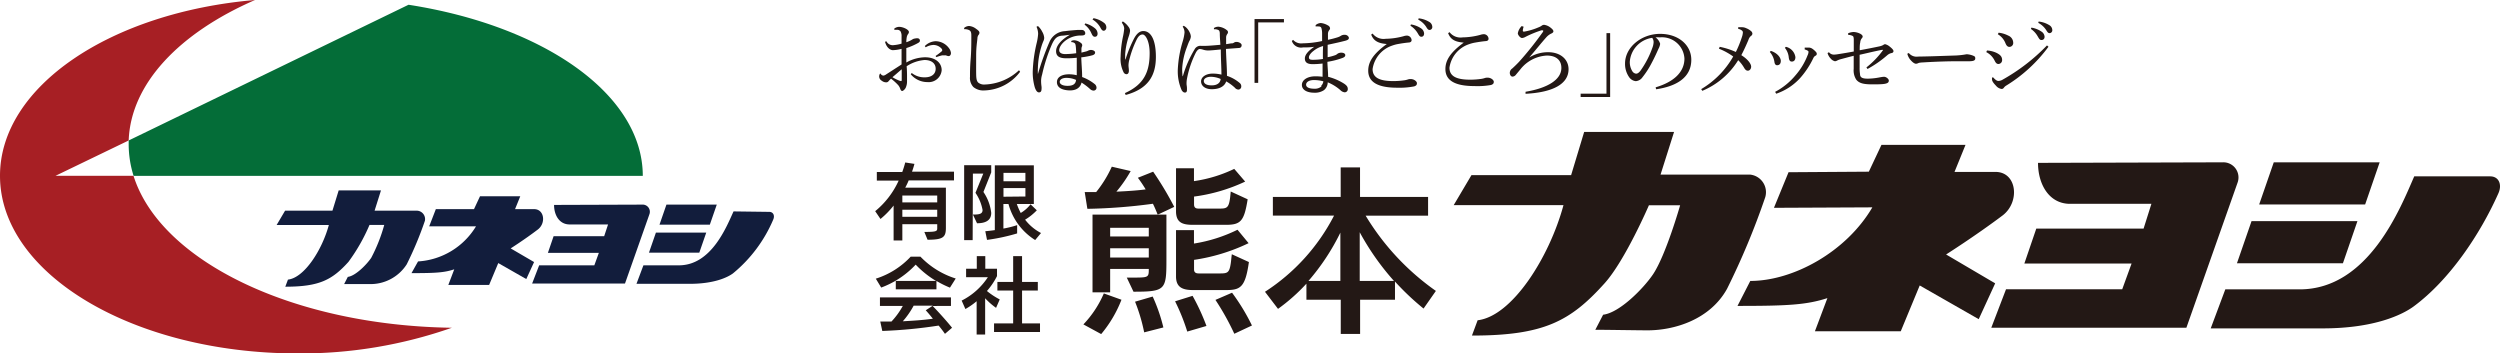 <svg xmlns="http://www.w3.org/2000/svg" id="熊本カネヨシ" viewBox="0 0 320.36 45.29">
  <defs>
    <style>
      .cls-1{fill:#121d3c;}.cls-2{fill:#a71f24;}.cls-3{fill:#046d38;}.cls-4{fill:#231815;}
    </style>
  </defs>
  <g id="logo__img">
    <path d="M53.48 27H48l.82-2.6H43.4l-.8 2.6h-6.07l-1.08 1.83h6.69c-.86 3.19-3.14 6.77-5.24 7l-.34.91c4.37 0 6-.87 8.09-3.18a23.23 23.23 0 0 0 2.7-4.74h1.89a21 21 0 0 1-1.67 4.22c-.57.84-2 2.32-3 2.44l-.47.92h3.18a5.5 5.5 0 0 0 4.84-2.53 45.27 45.27 0 0 0 2.33-5.58 1.08 1.08 0 0 0-.97-1.29zm40.52.09C93.12 29 91.18 34 87 34h-4.55l-.89 2.37h6.83c3.16 0 4.86-.84 5.54-1.34a18 18 0 0 0 5.15-6.88c.24-.53 0-1-.5-1z" class="cls-1"/>
    <path d="M89.61 32.38h-6.45l.89-2.57h6.45l-.89 2.57zm1.35-3.59h-6.45l.89-2.57h6.45l-.89 2.57zM68.45 26.8H66l.67-1.65h-5.16l-.77 1.65h-4.89L55 29h6a9.34 9.34 0 0 1-7.43 4.5l-.84 1.5c3.06 0 4.2-.06 5.48-.49l-.76 2h5.23l1.17-2.8 3.59 2.05 1-2.18-3-1.75s1.78-1.13 3.44-2.39c1.12-.81.88-2.64-.43-2.64zm13.84-.58L71 26.26c0 1.28.65 2.46 1.92 2.5h5l-.5 1.51h-6.48l-.73 2.13h6.53l-.58 1.6h-7.07l-.9 2.33h11.9l3.12-8.85a.92.92 0 0 0-.92-1.26z" class="cls-1"/>
    <path d="M17.11 22.53h-10L16.49 18C16.76 10.7 23 4.22 32.68 0 14.2 1.58 0 11.06 0 22.53 0 35.1 17.08 45.29 38.15 45.29A58.51 58.51 0 0 0 57.9 42c-20.5-.3-37.38-8.61-40.79-19.47z" class="cls-2"/>
    <path d="M52.35.61L16.49 18v.49a13.47 13.47 0 0 0 .63 4.05h65.25c0-10.45-12.7-19.24-30.02-21.93z" class="cls-3"/>
  </g>
  <g id="logo__ttl">
    <path d="M224.23 22.37h-11.44l1.73-5.46H203l-1.67 5.53h-12.77l-2.28 3.85h14.07c-1.82 6.72-6.6 14.24-11 14.75l-.73 1.96c9.2 0 12.61-1.82 17-6.7 2.63-2.92 5.68-10 5.68-10h4s-1.84 6.45-3.5 8.89c-1.2 1.76-4.24 4.88-6.37 5.14l-1 1.93c1.61 0 5.38.07 6.7.07 3.45 0 8-1.38 10.18-5.32a95.24 95.24 0 0 0 4.9-11.75 2.27 2.27 0 0 0-1.98-2.89zm94.87.23h-9.73c-1.75 4-5.84 14.48-14.68 14.48h-9.53l-1.87 5h14.37c6.64 0 10.23-1.77 11.66-2.83 4.54-3.36 8.46-9.15 10.83-14.47.5-1.09.09-2.18-1.05-2.18z" class="cls-4"/>
    <path d="M300.23 33.74l1.86-5.4h-13.57l-1.87 5.4h13.58zm4.71-12.94h-13.57l-1.87 5.4h13.58l1.86-5.4zm-55.56 11.81s3.74-2.37 7.24-5c2.27-1.73 1.85-5.58-.91-5.58h-5.25l1.41-3.47H241.1L239.48 22l-10.29.07-1.87 4.56 12.61-.06c-3.32 5.68-10.11 9.43-15.64 9.43l-1.64 3.2c6.43 0 8.83-.13 11.52-1l-1.6 4.25h11l2.43-5.87 7.56 4.32 2.11-4.59zm35.45-11.81l-23.67.07c0 2.69 1.36 5.18 4 5.25h10.53l-1 3.17h-13.75l-1.53 4.48h13.74l-1.2 3.3h-14.89L255.17 42h25l6.57-18.62a1.94 1.94 0 0 0-1.91-2.58zm-172.68 6.26l.68 1a10.91 10.91 0 0 0 1.68-1.72v4.47h1.12v-2.08h4.47v.55c0 .36-.17.44-1.65.44l.41 1c2 0 2.35-.32 2.35-1.52v-5.15H116c.16-.3.31-.6.44-.93h5.81V22h-5.38a10.86 10.86 0 0 0 .31-1l-1.18-.18a12.46 12.46 0 0 1-.38 1.22h-3.26v1.1h2.8a10.84 10.84 0 0 1-3.01 3.92zm3.48-2h4.47v.88h-4.47zm0 1.82h4.47v.9h-4.47zm15.73 1.27a7.12 7.12 0 0 0 1.5-1.2l-.8-.77a4.45 4.45 0 0 1-1.26 1.11 8.41 8.41 0 0 1-.5-1.15h2.18v-4.95h-5v8.3c-.43.06-.86.11-1.22.14l.22 1.11a24.35 24.35 0 0 0 3.86-.83v-1.06a12.54 12.54 0 0 1-1.76.44v-3.15h.65a7.86 7.86 0 0 0 3.42 4.62l.75-.9a6.16 6.16 0 0 1-2.04-1.71zm-2.77-6h2.81v1.08h-2.81zm0 3.06V24.1h2.81v1.08z" class="cls-4"/>
    <path d="M124.67 22.25H126l-1 2.46a5.63 5.63 0 0 1 .91 2.2c0 .47-.37.57-1 .58h-.24l.53 1.12c1.32 0 1.82-.53 1.82-1.33a5.92 5.92 0 0 0-1-2.68l1-2.51v-.92h-3.47v9.6h1.09zm-2.81 16.95v-1.09h-9.1v1.09h2.93a9.83 9.83 0 0 1-1.45 2h-1.44l.26 1.21a61 61 0 0 0 7.22-.69c.31.37.59.74.81 1.06L122 42c-.59-.75-1.82-2.12-2.49-2.79zm-2.32 1.64c-1.22.18-2.57.26-3.85.33a10.62 10.62 0 0 0 1.39-2h2.46l-.91.59c.27.3.59.67.91 1.08zm-1.59-7.95h-1.25a10.38 10.38 0 0 1-4.47 2.82l.69 1.14a11.51 11.51 0 0 0 4.42-2.94 12.18 12.18 0 0 0 2.61 2.09h-5.16v1.08H120V36a12.53 12.53 0 0 0 1.73.86l.74-1.17a10.7 10.7 0 0 1-4.52-2.8zm13.02 4.34h2.02v-1.1h-2.02v-3.31h-1.14v3.31h-2.02v1.1h2.02v4.21h-2.45v1.1h5.89v-1.1h-2.3v-4.21z" class="cls-4"/>
    <path d="M128.11 38.37a9.29 9.29 0 0 1-1.64-1.08 9 9 0 0 0 1.29-1.91v-.94h-1.5v-1.62h-1.09v1.62h-1.37v1.08h2.79a8.68 8.68 0 0 1-3.36 3l.48 1.08a9.18 9.18 0 0 0 1.44-1v4.27h1.09v-4.65a8.85 8.85 0 0 0 1.4 1.23zm24.79-1.2h4.2c1.85 0 2.48-.34 2.94-3.59l-2.19-1c-.07.52-.09.9-.14 1.2-.18 1.17-.41 1.26-1.38 1.26h-2.71c-.36 0-.61-.11-.61-.52V33.3a24.2 24.2 0 0 0 6.99-2.14l-1.42-1.72a19.47 19.47 0 0 1-5.58 1.77v-1.72h-2.3v6c.03 1.32.82 1.68 2.2 1.68zm2.85 1.26a32.57 32.57 0 0 1 2.42 4.34l2.26-1.06a26.47 26.47 0 0 0-2.55-4.2zm-2.89-9.62h4.22c1.92 0 2.35-.47 2.8-3.27l-2.17-1c-.18 2.12-.36 2.19-1.49 2.19h-2.62c-.34 0-.59-.09-.59-.54v-1a22.1 22.1 0 0 0 6.55-1.92l-1.4-1.63a17.56 17.56 0 0 1-5.16 1.57v-1.65h-2.3v5.58c.03 1.38.82 1.67 2.16 1.67zm-2.28 9.8a25.82 25.82 0 0 1 1.56 3.88l2.46-.72a27.17 27.17 0 0 0-1.78-3.86zm-4.77-15.83a15.6 15.6 0 0 1 1 1.49c-1.06.14-2.39.23-3.75.29a17.07 17.07 0 0 0 1.83-2.64l-2.42-.56a15 15 0 0 1-2 3.25H139l.34 2.15a70.62 70.62 0 0 0 8.4-.65c.25.5.45 1 .61 1.4l2.12-1a41.43 41.43 0 0 0-2.7-4.51zm-.36 15.88a22.37 22.37 0 0 1 1.17 3.93l2.46-.63a21.83 21.83 0 0 0-1.37-3.96z" class="cls-4"/>
    <path d="M140 37.46h2.26v-3h4.95v.11c0 1-.11 1-2.12 1h-.7l.86 1.81c4.11 0 4.22-.23 4.22-4.13V27.5H140zm2.26-8.27h4.95v1.11h-4.95zm0 2.62h4.95V33h-4.95zm-3.43 9.76l2.28 1.24a15.61 15.61 0 0 0 2.6-4.4l-2.26-.81a13.36 13.36 0 0 1-2.62 3.97zM175 27.64h8v-2.4h-8.72v-3.79h-2.48v3.79h-8.69v2.39h7.84a25.5 25.5 0 0 1-8.85 9.76l1.67 2.19a23.42 23.42 0 0 0 3.64-3.23v2.06h4.4v4.38h2.48v-4.38h4.47v-2.33a32.86 32.86 0 0 0 3.66 3.46l1.58-2.26a31.9 31.9 0 0 1-9-9.64zM171.76 36h-4.09a28.56 28.56 0 0 0 4.09-6.19zm2.48 0v-6.24a32.77 32.77 0 0 0 4.39 6.24z" class="cls-4"/>
  </g>
  <g id="logo__txt">
    <path d="M119.62 5.76a1.41 1.41 0 0 1 1.06.5.35.35 0 0 1 .06.15c0 .07 0 .13-.12.21a7.49 7.49 0 0 1-.73.55l.09.15c.37-.13.59-.19.73-.22a1 1 0 0 1 .26 0 .64.64 0 0 1 .26 0 .94.94 0 0 0 .34.09c.13 0 .29-.13.29-.4a1.25 1.25 0 0 0-.28-.65 2.15 2.15 0 0 0-1.68-.86 2.08 2.08 0 0 0-1.39.62l.11.16a2.09 2.09 0 0 1 1-.3z" class="cls-4"/>
    <path d="M113 10.35a.88.88 0 0 0 .55.2.36.36 0 0 0 .31-.14 4.37 4.37 0 0 1 .32-.33 7.12 7.12 0 0 1 .9.81 1.43 1.43 0 0 1 .29.52c.06.16.14.25.24.25s.4-.21.5-.54a1.83 1.83 0 0 0 .12-.65v-.8s0-.7-.05-1.18a4.9 4.9 0 0 1 2.29-.8c.89 0 1.43.43 1.43 1.12s-.54 1.1-1.39 1.1a2.58 2.58 0 0 1-1.68-.56l-.12.17a2.77 2.77 0 0 0 2.13 1A1.67 1.67 0 0 0 120.67 9c0-1-.86-1.66-2.12-1.66a5 5 0 0 0-2.41.67V6.16a8.14 8.14 0 0 0 1.52-.66c.15-.09.22-.16.22-.3a.28.28 0 0 0-.21-.28.68.68 0 0 0-.32 0A1.39 1.39 0 0 0 117 5a3.36 3.36 0 0 1-.86.41 3.7 3.7 0 0 1 .05-.61 1 1 0 0 1 .17-.43.41.41 0 0 0 .11-.27c0-.31-.75-.66-1.26-.66a1.09 1.09 0 0 0-.61.22v.16h.4a.5.5 0 0 1 .41.22 1.25 1.25 0 0 1 .12.63v.92a4.94 4.94 0 0 1-1.08.2.89.89 0 0 1-.86-.5l-.18.06c.18.71.62 1.06 1 1.08a5.14 5.14 0 0 0 1.12-.17v2l-2 1.29a.73.73 0 0 1-.33.14.45.45 0 0 1-.34-.22c0-.05-.07-.06-.11 0s-.09.19-.09.34a.64.64 0 0 0 .34.54zm2.55-1.49v1.28c0 .19 0 .25-.09.25a1.22 1.22 0 0 1-.32-.1 4.88 4.88 0 0 1-.78-.4c.38-.31.78-.67 1.21-1.03zM124 3.79c.36.1.47.26.47.76 0 1 0 2-.09 3.09s-.08 1.86-.08 2.2a1.69 1.69 0 0 0 .43 1.31 2 2 0 0 0 1.41.44 5.93 5.93 0 0 0 4.58-2.39l-.14-.2a6.74 6.74 0 0 1-4.38 1.83 1.18 1.18 0 0 1-.86-.26c-.19-.21-.24-.5-.25-1.09s0-1.32 0-2.38.11-1.64.16-2.16a.8.8 0 0 1 .13-.45.44.44 0 0 0 .13-.3c0-.14-.1-.27-.42-.49a1.71 1.71 0 0 0-.9-.37 1 1 0 0 0-.64.25v.16a1.29 1.29 0 0 1 .45.05zm16.14 7.82a.37.37 0 0 0 .37-.41.6.6 0 0 0-.25-.44 5.63 5.63 0 0 0-1.59-.89c0-.85-.09-1.66-.11-2.52a9.56 9.56 0 0 0 1.44-.27c.25-.09.33-.19.33-.36s-.24-.32-.55-.32a.85.85 0 0 0-.34.09 1.33 1.33 0 0 1-.25.1l-.61.15v-.45a.85.85 0 0 1 .09-.39.35.35 0 0 0 0-.15c0-.11-.07-.19-.27-.33a1.43 1.43 0 0 0-.73-.26.84.84 0 0 0-.39.09v.15a.65.65 0 0 1 .44.14c.11.1.15.28.19 1.28a10.73 10.73 0 0 1-1.41.11c-.46 0-.77-.17-.77-.5 0-.51.62-1.31 1.66-1.69a3.32 3.32 0 0 1 1.16-.19c.39 0 .52-.1.52-.29a.43.43 0 0 0-.47-.42h-.57s-1 .07-1.55.15a2.27 2.27 0 0 0-2 1.39A34.39 34.39 0 0 0 133 9.5a7.68 7.68 0 0 1 0-.8 10.34 10.34 0 0 1 .44-2.7 7.25 7.25 0 0 1 .25-.7 1.12 1.12 0 0 0 .12-.44 1.81 1.81 0 0 0-.26-.8 2.42 2.42 0 0 0-.54-.72l-.19.09a2.24 2.24 0 0 1 .21.91 7 7 0 0 1-.18 1.15 18.19 18.19 0 0 0-.51 3.63 6.81 6.81 0 0 0 .28 2.13c.15.4.31.59.52.59s.31-.15.32-.35a1.72 1.72 0 0 0 0-.44 4.85 4.85 0 0 1-.05-.73 2.94 2.94 0 0 1 .13-.76 21.09 21.09 0 0 1 1.28-3.93c.36-.75.65-1 1.28-1.06.27 0 .71-.09 1-.11-1.07.6-1.77 1.38-1.77 2.09s.5.92 1.32.92a11.75 11.75 0 0 0 1.33-.07v2.24a4.16 4.16 0 0 0-1-.12c-.89 0-1.54.35-1.54 1s.55 1 1.49 1.06 1.51-.33 1.66-1a7.64 7.64 0 0 1 1.14.87.67.67 0 0 0 .41.16zM136.8 11c-.61 0-1-.2-1-.51s.35-.51.85-.51a3 3 0 0 1 1.24.26c-.05.57-.46.76-1.09.76zm4.2-7.48c.17.33.28.41.42.42s.34-.13.35-.4a.72.72 0 0 0-.32-.63 3.16 3.16 0 0 0-1.32-.58l-.13.17a2.74 2.74 0 0 1 1 1.02zm-1.17.69c.15.33.24.49.45.5s.36-.11.37-.39a.91.91 0 0 0-.3-.66 3.14 3.14 0 0 0-1.28-.66l-.09.16a2.64 2.64 0 0 1 .85 1.05zm3.77 3.07a3.83 3.83 0 0 0 .39 2 .44.44 0 0 0 .35.23c.21 0 .32-.18.32-.45s-.05-.45-.05-.71a3.07 3.07 0 0 1 .11-.71 12.79 12.79 0 0 1 .88-2.45c.21-.45.45-.77.82-.77s.9.85.9 2.39c0 2.31-.66 4-3.17 5.12l.1.24c2.83-.77 3.87-2.42 3.87-4.88 0-2.17-.63-3.31-1.61-3.31-.47 0-.86.33-1.21 1a16.62 16.62 0 0 0-1.07 2.63h-.05V7a9.26 9.26 0 0 1 .47-2.36 3 3 0 0 0 .16-.68.83.83 0 0 0-.18-.5 2.66 2.66 0 0 0-.75-.72l-.13.16a2.22 2.22 0 0 1 .21.35 1.08 1.08 0 0 1 .1.41 7.84 7.84 0 0 1-.13.9 14.09 14.09 0 0 0-.33 2.72zm7.33 1.58a6 6 0 0 0 .5 2.71c.14.21.26.29.42.29s.24-.11.25-.29a.46.46 0 0 0 0-.12 1.07 1.07 0 0 0 0-.17c0-.21-.05-.39-.05-.51a3.14 3.14 0 0 1 .06-.71 12.53 12.53 0 0 1 1.13-3.32c.15-.27.33-.46.51-.46a1.68 1.68 0 0 1 .4.08 2.18 2.18 0 0 0 .67.11c.25 0 .81-.05 1.62-.13 0 1.2.08 2.32.08 3.22a5 5 0 0 0-1.11-.13c-.87 0-1.5.43-1.5 1s.52 1 1.37 1c1 0 1.64-.37 1.85-1a5.72 5.72 0 0 1 1.11.81.62.62 0 0 0 .47.24.39.39 0 0 0 .35-.42.53.53 0 0 0-.17-.4 4.82 4.82 0 0 0-1.66-.94c0-1-.1-2.17-.13-3.45l1.64-.12c.27 0 .37-.17.37-.37s-.33-.41-.66-.41a.55.55 0 0 0-.33.1.72.72 0 0 1-.18.08c-.25 0-.51.07-.82.11v-.83a.75.75 0 0 1 .14-.46.41.41 0 0 0 .1-.25.33.33 0 0 0-.14-.25 2 2 0 0 0-1.1-.45 1.08 1.08 0 0 0-.56.17v.16h.18a1.07 1.07 0 0 1 .37.09c.12.05.18.15.2.41 0 .56.05 1 .07 1.49-.71.06-1.33.12-1.95.14h-.51a.89.89 0 0 0-.24 0 .86.86 0 0 0-.61.46 14.27 14.27 0 0 0-1.48 3.38s0 .05-.05.05a7.86 7.86 0 0 1-.05-1 9 9 0 0 1 .62-2.77c.1-.28.18-.49.28-.71a1.46 1.46 0 0 0 .21-.59 1.31 1.31 0 0 0-.15-.55 2 2 0 0 0-.51-.68 2.1 2.1 0 0 0-.26-.17l-.13.11a1.32 1.32 0 0 1 .24.76 5.7 5.7 0 0 1-.22 1.1 14.6 14.6 0 0 0-.64 3.59zm4.33 2.08c-.68 0-1-.24-1-.56s.37-.54.91-.54a3.18 3.18 0 0 1 1.25.28c-.04.48-.42.82-1.15.82zm9.27-8.5h-3.77v8.18h.47V2.87h3.3v-.43zM167 6.07a8.35 8.35 0 0 0 1.41-.07c-.74.5-1.2 1-1.2 1.49s.3.73 1 .73a10.26 10.26 0 0 0 1.27-.08v1.7a6.14 6.14 0 0 0-.94-.06c-1 0-1.71.47-1.71 1.1s.64 1 1.59 1a2.05 2.05 0 0 0 1.24-.33 1.29 1.29 0 0 0 .48-1 5.65 5.65 0 0 1 1.62 1 .91.91 0 0 0 .55.28.4.4 0 0 0 .4-.44c0-.25-.13-.45-.52-.7a7.13 7.13 0 0 0-2-.85c0-.63-.08-1.27-.09-1.92a9.55 9.55 0 0 0 2-.52c.2-.09.29-.19.29-.34s-.16-.31-.52-.31a.86.86 0 0 0-.48.14.9.9 0 0 1-.26.17 6.08 6.08 0 0 1-1 .27V5.74c.93-.2 1.71-.37 2.3-.53.31-.09.42-.19.42-.35s-.21-.4-.51-.4a.86.86 0 0 0-.52.13 1.64 1.64 0 0 1-.44.2 11.66 11.66 0 0 1-1.21.31v-.79a.8.8 0 0 1 .15-.43.4.4 0 0 0 .12-.27.47.47 0 0 0-.27-.35 2.21 2.21 0 0 0-.91-.31 1.09 1.09 0 0 0-.67.27v.17a2.22 2.22 0 0 1 .37 0c.25 0 .33.1.37.21a2.37 2.37 0 0 1 .09.66v1a12.45 12.45 0 0 1-2.48.29 1.38 1.38 0 0 1-1.23-.44l-.17.13a1.24 1.24 0 0 0 1.46.83zm2.34 5a1.27 1.27 0 0 1-.89.3c-.73 0-1.08-.2-1.08-.52s.36-.59 1-.59a4.65 4.65 0 0 1 1.21.16 1 1 0 0 1-.28.58zm.22-3.52a7.2 7.2 0 0 1-1.38.11c-.36 0-.45-.12-.45-.32s.2-.52.58-.81a3.29 3.29 0 0 1 1.24-.63c-.04.48-.03 1.1-.03 1.6zm13.2-4.1c.18.32.3.39.43.39a.37.37 0 0 0 .35-.41.75.75 0 0 0-.39-.62 3.18 3.18 0 0 0-1.36-.46l-.05.17a2.68 2.68 0 0 1 1.02.93zm-1.1.79c.18.31.27.47.48.47s.35-.15.35-.42a.84.84 0 0 0-.35-.63 3.2 3.2 0 0 0-1.34-.53l-.06.17a2.84 2.84 0 0 1 .92.94zm-6.33 4.82c0 1.48 1.26 2.18 3.71 2.18a9.89 9.89 0 0 0 2.18-.17c.29-.1.35-.22.35-.42s-.35-.54-.86-.52a1 1 0 0 0-.32.06 2.75 2.75 0 0 1-.37.09 9.83 9.83 0 0 1-1.5.11c-1.95 0-2.63-.57-2.63-1.54a3.73 3.73 0 0 1 2.49-3 4.69 4.69 0 0 1 .83-.22c.34-.06.78-.13 1.27-.18.28 0 .41-.13.41-.31a.62.62 0 0 0-.62-.58 1.67 1.67 0 0 0-.45.09 9.19 9.19 0 0 1-2.26.32 1.77 1.77 0 0 1-1.67-.67l-.18.13c.33.88 1 1.13 2 1.21-1.71 1.25-2.38 2.26-2.38 3.42zm15.74 1.83c.29-.1.35-.22.35-.42s-.35-.54-.86-.52a1 1 0 0 0-.32.06 2.76 2.76 0 0 1-.37.09 9.84 9.84 0 0 1-1.5.11c-1.95 0-2.63-.57-2.63-1.54a3.73 3.73 0 0 1 2.49-3 4.69 4.69 0 0 1 .84-.22c.34-.06.78-.13 1.27-.18.28 0 .41-.13.41-.31a.62.62 0 0 0-.62-.58 1.67 1.67 0 0 0-.45.09 9.19 9.19 0 0 1-2.26.32 1.77 1.77 0 0 1-1.67-.67l-.18.13c.33.88 1 1.13 2 1.21-1.68 1.23-2.35 2.24-2.35 3.39 0 1.48 1.26 2.18 3.71 2.18a9.88 9.88 0 0 0 2.14-.14zm2.76-1.07a.6.6 0 0 0 .43-.25l.55-.66a4.6 4.6 0 0 1 3.41-1.79c1.24 0 1.86.63 1.86 1.58 0 1.52-1.78 2.59-4.59 3.06v.26c3.51-.18 5.51-1.26 5.51-3.15 0-1.23-1-2.18-2.61-2.18a4.57 4.57 0 0 0-2.43.68c.86-1 1.49-1.8 2.19-2.59a1.94 1.94 0 0 1 .66-.49c.17-.08.25-.17.25-.28s-.1-.26-.32-.43a1.67 1.67 0 0 0-.88-.4.55.55 0 0 0-.26.08 1.57 1.57 0 0 1-.44.24 8 8 0 0 1-1.83.55c-.13 0-.19 0-.19-.14a1.52 1.52 0 0 1 .11-.48l-.25-.09a1.68 1.68 0 0 0-.5.93c0 .19.29.6.55.6a1.13 1.13 0 0 0 .46-.16 13.55 13.55 0 0 1 2-.82.34.34 0 0 1 .14 0c.06 0 .11 0 .11.08a.42.42 0 0 1-.11.21 41.67 41.67 0 0 1-3 3.75c-.31.33-.68.68-.87.85a.69.69 0 0 0-.31.57c.02.32.19.47.36.47zm12.5-5.57h-.47V12h-3.31v.43h3.78V4.25zm3.28 6.15a1.14 1.14 0 0 0 .87-.51 10.66 10.66 0 0 0 1.16-1.8c.4-.74.73-1.49.88-1.83a1.84 1.84 0 0 0 .22-.64 1.51 1.51 0 0 0-.6-.83 3.21 3.21 0 0 1 .56 0 2.88 2.88 0 0 1 3.15 2.71c0 1.74-1.36 3-3.69 3.69l.06.25c2.5-.36 4.51-1.44 4.51-3.78 0-1.85-1.6-3.32-4-3.32s-4.49 1.72-4.49 3.8a2.94 2.94 0 0 0 .54 1.77 1.19 1.19 0 0 0 .83.49zm2.11-5.55a.91.91 0 0 1 .18.56 2.31 2.31 0 0 1-.17.75 11.9 11.9 0 0 1-1.52 2.91c-.23.29-.4.37-.56.37a.66.66 0 0 1-.45-.27 2.18 2.18 0 0 1-.35-1.27 3.34 3.34 0 0 1 2.87-3.05zm11.02 2.86a4.67 4.67 0 0 1 .77 1c.13.21.26.35.47.35s.42-.21.42-.52-.34-.89-1.26-1.47c.37-.71.66-1.36.91-1.95a1.06 1.06 0 0 1 .32-.51.37.37 0 0 0 .19-.3.46.46 0 0 0-.18-.33 2.08 2.08 0 0 0-.6-.36 1.29 1.29 0 0 0-.49-.13 4.89 4.89 0 0 0-.55 0v.21a1 1 0 0 1 .46.2.31.31 0 0 1 .14.24 2.12 2.12 0 0 1-.13.63 14.39 14.39 0 0 1-.77 1.89 9.55 9.55 0 0 0-2.07-.66l-.1.24a8.4 8.4 0 0 1 1.83 1 11.39 11.39 0 0 1-4.1 4.18l.14.22a9.85 9.85 0 0 0 4.6-3.93zm7.35 1.93a8.58 8.58 0 0 1-2.62 2.13l.14.24a7.36 7.36 0 0 0 3.06-2 10.93 10.93 0 0 0 1.72-2.61.59.59 0 0 1 .26-.26.26.26 0 0 0 .16-.24.42.42 0 0 0-.15-.29 2.31 2.31 0 0 0-.46-.39.85.85 0 0 0-.36-.12h-.58v.24a1.26 1.26 0 0 1 .39.16.17.17 0 0 1 .1.17 1.19 1.19 0 0 1-.12.42 8.64 8.64 0 0 1-1.54 2.55zm-2.37-1.28c.27 0 .48-.16.48-.56s-.42-1-1.28-1.28l-.13.14a2.47 2.47 0 0 1 .59 1.27c.04.3.17.43.34.43zm1.89-.47c.28 0 .46-.19.46-.57A1.58 1.58 0 0 0 228.85 6l-.13.13a2.28 2.28 0 0 1 .5 1.25c.05.36.16.51.39.51zm5.53-.04a.73.73 0 0 0 .28-.09 2.19 2.19 0 0 1 .44-.17c.58-.15 1.06-.29 1.68-.44v1.67a2.18 2.18 0 0 0 .33 1.39c.4.49 1 .6 2.1.6.52 0 1.24 0 1.61-.08s.46-.21.46-.41-.34-.49-.62-.48-.6.09-.8.12a8.17 8.17 0 0 1-1.27.12c-.73 0-1-.16-1-.6a4.83 4.83 0 0 1-.05-.83V7.02c1-.22 1.95-.46 2.86-.63h.14a.22.22 0 0 1-.05.1 11.06 11.06 0 0 1-2.08 2.15l.14.2a14.22 14.22 0 0 0 2.54-1.77 1.29 1.29 0 0 1 .52-.27c.16 0 .27-.13.27-.25s-.14-.31-.46-.56a1.5 1.5 0 0 0-.62-.33.49.49 0 0 0-.24.11 1.72 1.72 0 0 1-.48.17c-.64.14-1.57.32-2.53.5 0-.4 0-.74.07-1a.92.92 0 0 1 .16-.48c.1-.12.15-.18.15-.29s-.13-.28-.45-.41a2 2 0 0 0-.73-.16 2.08 2.08 0 0 0-.68.16v.21a1.23 1.23 0 0 1 .6.15c.09.06.12.24.12.5V6.6c-.64.12-1.23.22-2 .34A4 4 0 0 1 235 7a.79.79 0 0 1-.63-.31l-.18.11a1.6 1.6 0 0 0 .4.7 1 1 0 0 0 .55.35zm10.4.32a1 1 0 0 0 .34-.11 2.7 2.7 0 0 1 .52-.06c1.74-.11 3.55-.16 4.71-.15h1.17c.64 0 .84-.11.84-.37s-.13-.28-.31-.36a2.65 2.65 0 0 0-.8-.17 9.72 9.72 0 0 1-1.67.17c-1.57.05-3 .11-4.55.13a1.28 1.28 0 0 1-1.19-.46l-.19.1a1.93 1.93 0 0 0 .39.77c.29.34.54.51.74.51zm16.67-4.31c.18.32.3.39.43.39a.37.37 0 0 0 .35-.41.75.75 0 0 0-.39-.62 3.19 3.19 0 0 0-1.36-.46l-.05.17a2.69 2.69 0 0 1 1.02.93zm-6.6 3.93c.16.33.31.41.47.41a.49.49 0 0 0 .48-.5c0-.42-.21-.67-.73-.93a3.33 3.33 0 0 0-1.21-.3l-.09.21a2.4 2.4 0 0 1 1.08 1.11zm1.01 2.42a1.06 1.06 0 0 1-.56.16c-.14 0-.36-.12-.63-.44h-.16a1.09 1.09 0 0 0 0 .27c0 .18.15.42.51.79a1.14 1.14 0 0 0 .71.41.34.34 0 0 0 .28-.14 1 1 0 0 1 .28-.27 19.1 19.1 0 0 0 5.45-5l-.19-.17a24.63 24.63 0 0 1-5.69 4.39zm.38-4.64c.1.24.24.44.5.44a.5.5 0 0 0 .48-.57 1 1 0 0 0-.64-.88 3.49 3.49 0 0 0-1.23-.37l-.1.2a2.33 2.33 0 0 1 .99 1.18zm4.12-.91c.18.31.27.47.48.47s.4-.13.4-.42a.84.84 0 0 0-.35-.63 3.2 3.2 0 0 0-1.34-.54l-.06.17a2.84 2.84 0 0 1 .87.95z" class="cls-4"/>
  </g>
</svg>
